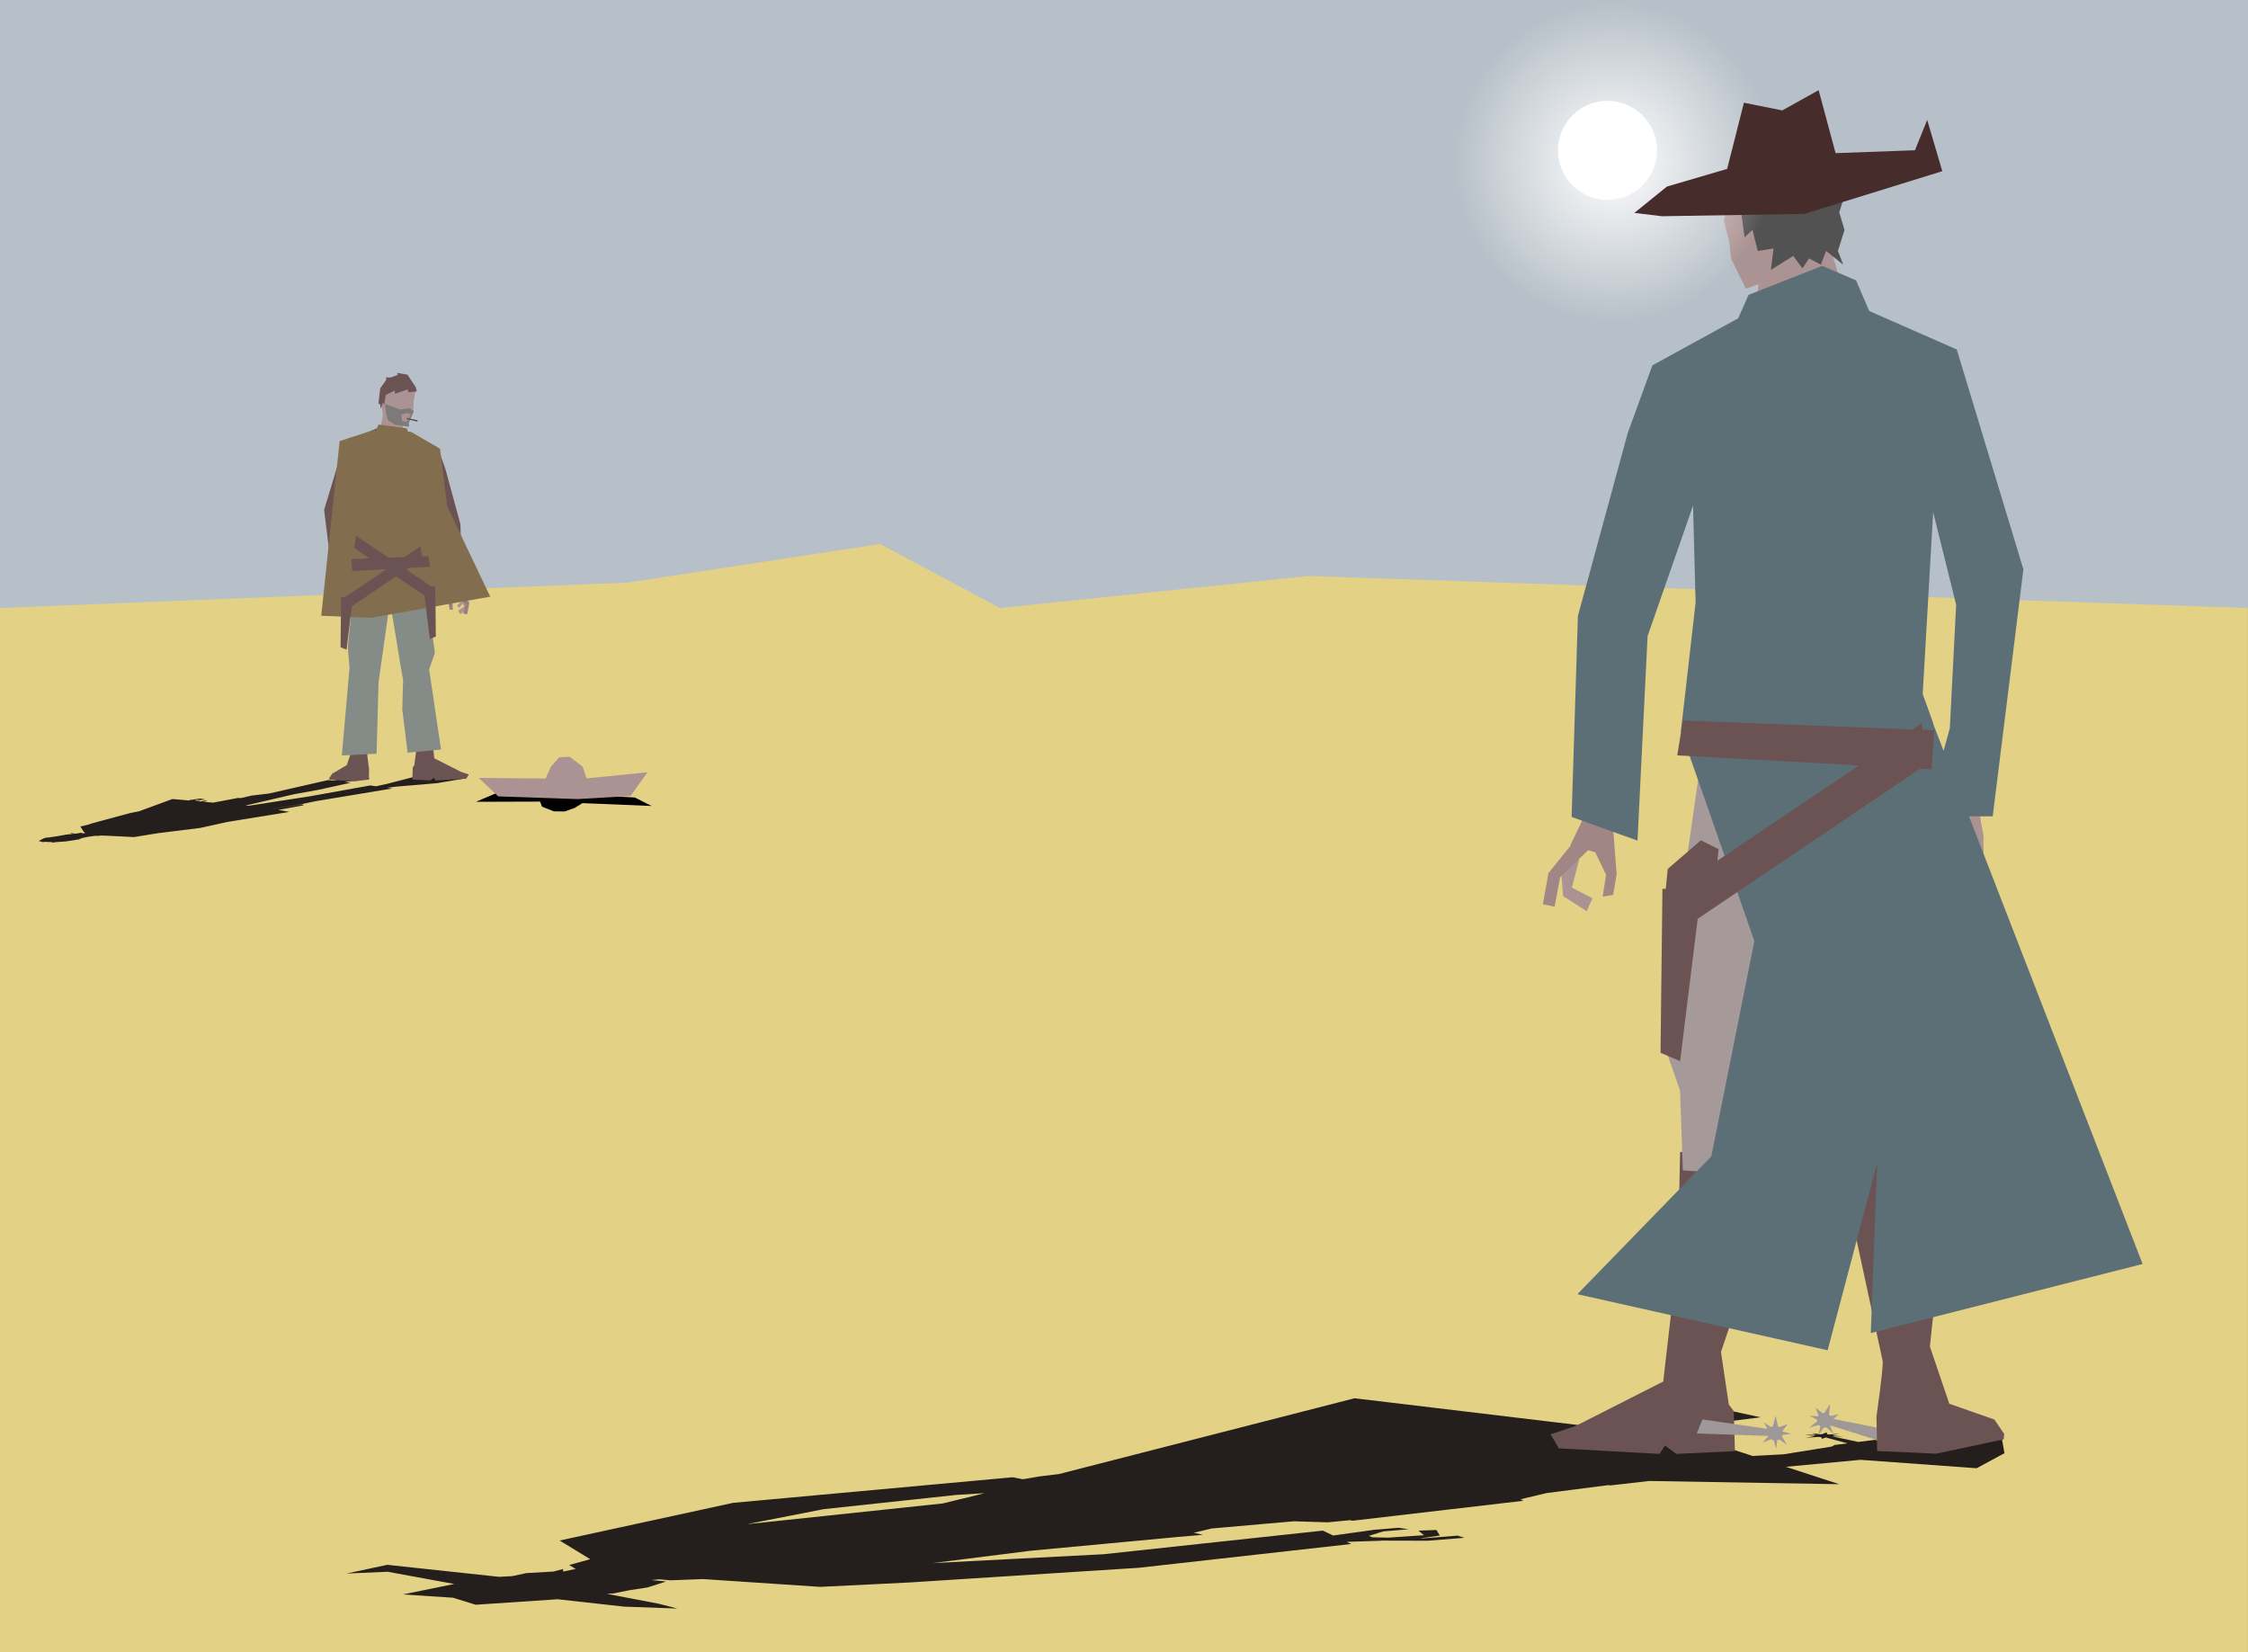<?xml version="1.0" encoding="UTF-8" standalone="no"?>
<!-- Created with Inkscape (http://www.inkscape.org/) -->

<svg
   width="1135.432"
   height="834.366"
   id="svg2"
   version="1.1"
   inkscape:version="1.2.2 (b0a8486, 2022-12-01)"
   sodipodi:docname="sunset_v2colourremix.svg"
   inkscape:export-filename="C:\Users\iie\Desktop\sunset.png"
   inkscape:export-xdpi="150"
   inkscape:export-ydpi="150"
   xmlns:inkscape="http://www.inkscape.org/namespaces/inkscape"
   xmlns:sodipodi="http://sodipodi.sourceforge.net/DTD/sodipodi-0.dtd"
   xmlns:xlink="http://www.w3.org/1999/xlink"
   xmlns="http://www.w3.org/2000/svg"
   xmlns:svg="http://www.w3.org/2000/svg"
   xmlns:rdf="http://www.w3.org/1999/02/22-rdf-syntax-ns#"
   xmlns:cc="http://creativecommons.org/ns#"
   xmlns:dc="http://purl.org/dc/elements/1.1/">
  <rect width="100%" height="100%" fill="#808080" stroke="none"/>
  <defs
     id="defs4">
    <linearGradient
       inkscape:collect="always"
       id="linearGradient4007">
      <stop
         style="stop-color:#ffffff;stop-opacity:1;"
         offset="0"
         id="stop4009" />
      <stop
         style="stop-color:#ffffff;stop-opacity:0;"
         offset="1"
         id="stop4011" />
    </linearGradient>
    <radialGradient
       inkscape:collect="always"
       xlink:href="#linearGradient4007"
       id="radialGradient4013"
       cx="189.286"
       cy="67.666"
       fx="189.286"
       fy="67.666"
       r="25"
       gradientUnits="userSpaceOnUse" />
  </defs>
  <sodipodi:namedview
     id="base"
     pagecolor="#ffffff"
     bordercolor="#666666"
     borderopacity="1.0"
     inkscape:pageopacity="0.0"
     inkscape:pageshadow="2"
     inkscape:zoom="0.68"
     inkscape:cx="491.91176"
     inkscape:cy="141.91176"
     inkscape:document-units="px"
     inkscape:current-layer="layer1"
     showgrid="false"
     inkscape:window-width="1652"
     inkscape:window-height="1099"
     inkscape:window-x="0"
     inkscape:window-y="25"
     inkscape:window-maximized="0"
     fit-margin-top="0"
     fit-margin-left="0"
     fit-margin-right="0"
     fit-margin-bottom="0"
     inkscape:showpageshadow="2"
     inkscape:pagecheckerboard="0"
     inkscape:deskcolor="#d1d1d1" />
  <g
     inkscape:label="Layer 1"
     inkscape:groupmode="layer"
     id="layer1"
     transform="translate(80.832,-308.89)">
    <g
       id="g79936">
      <rect
         style="fill:#b7c0c8;fill-opacity:1;stroke:none"
         id="rect3219"
         width="1135.411"
         height="307.086"
         x="-80.812"
         y="308.89"
         inkscape:export-filename="C:\Users\iie\Desktop\duel.png"
         inkscape:export-xdpi="150"
         inkscape:export-ydpi="150" />
      <path
         style="fill:#e3d185;fill-opacity:1;stroke:none"
         d="m -80.832,615.956 317.154,-12.853 127.334,-19.472 60.609,32.325 155.563,-16.162 474.751,16.162 0,527.3 -1135.411,0 z"
         id="rect3219-7"
         inkscape:connector-curvature="0"
         sodipodi:nodetypes="ccccccccc"
         inkscape:export-filename="C:\Users\iie\Desktop\duel.png"
         inkscape:export-xdpi="150"
         inkscape:export-ydpi="150" />
      <path
         style="fill:#241f1c;fill-opacity:1;stroke:none"
         d="m 122.629,1114.138 25.301,1.647 11.514,3.556 41.339,-2.775 33.592,3.726 26.933,0.966 -9.416,-2.415 -26.15,-4.997 3.262,-0.215 8.113,-1.629 8.944,-1.363 9.607,-3.033 -7.463,-0.739 3.946,-0.376 5.582,0.51 16.497,-0.626 59.24,3.947 45.33,-2.242 115.548,-7.401 107.315,-12.017 -2.295,-1.078 17.443,-0.573 -0.104,-0.051 23.129,0.061 0.054,0.041 18.921,-1.529 -3.417,-1.095 -17.581,1.384 -1.204,-0.023 9.783,-1.391 -1.689,-2.821 -9.074,0.344 2.776,2.309 -17.792,1.179 0.487,0.045 -8.758,-0.187 -1.812,-0.706 7.322,-2.267 12.799,-1.092 -5.141,-0.73 -12.982,1.066 0.15,0.03 -20.135,2.803 -5.238,-2.468 -110.734,11.924 -86.41,4.485 49.589,-6.25 72.819,-6.814 0.215,-0.05 13.975,-1.176 -4.66,-1.034 9.107,-2.17 41.423,-3.628 17.19,0.524 11.223,-1.086 1.29,0.276 86.243,-10.064 -1.339,-0.787 13.216,-3.138 31.06,-3.989 0.853,0.169 19.811,-2.263 95.98,1.634 -26.984,-8.795 37.725,-3.521 58.645,4.249 14.063,-7.602 -1.65,-9.117 -31.808,8.258 -6.644,0.078 -0.151,-1.422 -25.223,-4.527 -8.316,1.057 -13.204,-2.805 5.809,0.054 -5.21,-0.467 c -0.032,-0.089 -0.18,-0.184 -0.422,-0.268 l 3.417,-0.726 -4.903,0.443 c -0.372,-0.044 -0.795,-0.083 -1.222,-0.108 l -0.313,-0.973 -2.339,0.94 c -0.374,0.01 -0.701,0.023 -1.057,0.047 l -4.016,-0.61 2.184,0.821 c -0.079,0.015 -0.137,0.025 -0.208,0.041 l -5.655,0.01 4.744,0.467 c 0.023,0.064 0.153,0.127 0.283,0.189 l -4.467,0.836 6.498,-0.434 c 0.4,0.039 0.815,0.077 1.261,0.096 l 0.425,0.872 1.933,-0.692 10.974,2.968 -6.528,0.828 -1.478,0.813 -24.23,3.897 -15.68,0.839 -28.453,-9.28 -69.023,4.515 30.225,-5.536 12.32,-1.36 -2.974,-0.353 13.078,-2.397 c 9.281,-1.003 20.965,-1.984 31.237,-2.921 l 17.597,-2.19 -22.484,-4.886 -34.892,-4.525 -3.007,0.296 -3.53,1.686 10.028,4.593 -21.903,5.114 c -5.51,0.529 -11.032,1.061 -16.552,1.588 l -112.724,-13.49 -149.387,38.296 -9.814,1.18 -5.474,0.964 -2.882,0.464 -5.115,-1.012 -141.222,12.926 -87.616,19.034 15.44,9.418 -10.653,2.959 3.325,1.957 -5.779,1.231 -0.649,0.046 0.124,-1.224 -4.998,1.273 -13.659,0.789 -6.934,1.504 -6.691,0.386 -56.602,-6.076 -20.593,4.401 20.773,-0.907 33.688,6.181 -26.003,5.286 z m 173.668,-35.47 38.934,-7.61 66.91,-7.174 14.283,-0.911 -9.939,2.547 -0.19,-0.017 -10.979,2.68 z"
         id="path3004-7-1-6-5"
         inkscape:connector-curvature="0"
         sodipodi:nodetypes="cccccccccccccccccccccccccccccccccccccccccccccccccccccccccccccccccccccccccccccccccccccccccccccccccccccccccccccccccccccccccccccccccccccccccccccccccc"
         inkscape:export-filename="C:\Users\iie\Desktop\duel.png"
         inkscape:export-xdpi="150"
         inkscape:export-ydpi="150" />
      <path
         style="fill:#6c5353;fill-opacity:1;stroke:none"
         d="m 810.082,891.072 -42.323,-0.424 -1.08,51.491 -7.437,64.467 -44.237,22.442 -12.688,4.229 4.229,7.069 50.812,2.809 2.809,-4.229 5.649,4.229 29.635,-1.389 -0.583,-20.175 -2.504,-3.381 -3.951,-26.529 22.378,-66.46 z"
         id="path2994-2-8-9"
         inkscape:connector-curvature="0"
         sodipodi:nodetypes="cccccccccccccccc"
         inkscape:export-filename="C:\Users\iie\Desktop\duel.png"
         inkscape:export-xdpi="150"
         inkscape:export-ydpi="150" />
      <path
         style="fill:#241f1c;fill-opacity:1;stroke:none"
         d="m -58.954,734.23 0.538,-0.19 3.331,0.123 1.337,0.245 0.939,-0.207 5.37,-0.372 7.118,-1.135 -0.585,-0.038 1.82,-0.468 -1.489,0.201 3.639,-0.794 4.511,-0.649 0.619,0.141 2.131,-0.224 0.056,0.009 2.463,0.067 14.007,0.704 12.09,-1.959 21.286,-2.653 13.711,-3.024 31.345,-5.08 -5.568,-0.995 12.872,-2.368 -0.737,-0.478 -14.872,2.356 -0.112,-0.018 13.094,-2.12 8.368,-1.727 -0.03,-0.014 39.066,-6.475 -2.706,-0.361 5.237,-0.624 12.024,-0.992 8.034,-0.706 14.297,-2.409 -16.463,-1.304 -9.185,0.462 -13.807,3.584 c -1.83,0.404 -3.754,0.854 -5.635,1.243 l -3.031,-0.403 -30.415,5.465 -31.019,4.795 -1.462,-0.131 c 7.619,-1.813 17.536,-4.065 24.119,-5.644 l 12.59,-2.27 16.359,-3.601 -2.879,-0.335 6.17,-0.964 1.32,-0.086 5.179,-0.933 -5.063,-0.916 -2.087,0.036 0.553,-0.276 -10.012,-1.327 -2.574,0.217 1.261,0.56 2.42,2.325 -3.075,0.669 -2.603,-0.31 -29.891,6.803 -8.632,1.013 -5.593,1.267 -1.477,-0.045 -12.46,2.361 -4.984,-0.443 1.965,-0.463 -0.74,-0.195 -2.669,0.53 -3.081,-0.278 2.376,-0.071 0.931,-0.315 -3.194,0.146 -0.103,0.019 0.987,-0.306 3.403,-0.025 0.913,-0.388 -2.247,0.047 1.098,-0.147 -1.049,-0.208 -5.456,0.793 0.037,0.005 -0.326,0.215 -8.468,-0.749 -16.893,6.208 -4.373,0.847 -18.762,5.075 -3.445,1.072 -3.031,0.668 1.699,2.691 0.809,0.144 -0.978,0.343 0.934,0.217 -0.756,0.147 -1.535,-0.355 -1.519,0.302 -1.728,0.181 -1.372,-0.462 -0.759,0.058 1.588,0.461 -4.27,0.456 0.041,0.095 -0.544,0.057 -3.623,0.637 -4.492,0.651 -0.444,-0.052 -1.397,0.357 -2.73,1.387 2.375,0.628 z"
         id="path3168-7"
         inkscape:connector-curvature="0"
         sodipodi:nodetypes="ccccccccccccccccccccccccccccccccccccccccccccccccccccccccccccccccccccccccccccccccccccccccccccccccccccccccccccc"
         inkscape:export-filename="C:\Users\iie\Desktop\duel.png"
         inkscape:export-xdpi="150"
         inkscape:export-ydpi="150" />
      <path
         style="fill:#ac9393;fill-opacity:1;stroke:none"
         d="m 123.005,500.017 -8.296,0.507 -2.721,13.204 0.579,4.939 -1.166,5.971 11.39,4.268 -0.187,-5.815 1.814,-0.009 3.519,-7.455 0.176,-4.238 1.08,-5.556 z"
         id="path3168"
         inkscape:connector-curvature="0"
         sodipodi:nodetypes="cccccccccccc"
         inkscape:export-filename="C:\Users\iie\Desktop\duel.png"
         inkscape:export-xdpi="150"
         inkscape:export-ydpi="150" />
      <path
         style="fill:#ac9393;fill-opacity:1;stroke:none"
         d="m 150.994,609.202 1.01,3.601 -1.918,1.654 0.695,1.602 2.169,-2.265 -0.048,-3.907 z"
         id="path2996-4-3"
         inkscape:connector-curvature="0"
         inkscape:export-filename="C:\Users\iie\Desktop\duel.png"
         inkscape:export-xdpi="150"
         inkscape:export-ydpi="150"
         inkscape:transform-center-x="-6.6895517"
         inkscape:transform-center-y="18.275397" />
      <path
         style="fill:#ac9393;fill-opacity:1;stroke:none"
         d="m 151.993,611.038 1.577,4.257 -2.995,1.955 1.085,1.894 3.387,-2.678 -0.075,-4.619 z"
         id="path2996-4"
         inkscape:connector-curvature="0"
         inkscape:export-filename="C:\Users\iie\Desktop\duel.png"
         inkscape:export-xdpi="150"
         inkscape:export-ydpi="150"
         inkscape:transform-center-x="2.23583"
         inkscape:transform-center-y="1.6071429" />
      <path
         style="fill:#957f7f;fill-opacity:1;stroke:none"
         d="m 145.41,601.669 3.419,-1.085 4.043,8.382 -0.079,0.024 3.395,4.221 0.06,-0.025 -1.086,5.813 -1.982,-0.139 1.104,-4.548 -4.139,-4.55 -1.11,0.324 -1.316,2.93 0.169,3.924 -1.612,-0.273 -0.587,-3.393 0.058,0.003 0.564,-7.43 -0.899,-4.18 z"
         id="path2999-5"
         inkscape:connector-curvature="0"
         inkscape:export-filename="C:\Users\iie\Desktop\duel.png"
         inkscape:export-xdpi="150"
         inkscape:export-ydpi="150"
         sodipodi:nodetypes="ccccccccccccccccccc" />
      <path
         style="fill:#ac9393;fill-opacity:1;stroke:none"
         d="m 95.336,604.792 1.78,1.644 2.044,2.312 2.044,4.22 -1.133,0.169 -2.148,-2.803 -1.353,-0.249 0.706,4.717 1.331,3.215 -0.913,0.373 -1.857,-3.189 -1.517,-4.465 0.489,4.645 1.693,4.143 -1.203,0.118 -2.187,-3.904 -1.111,-4.252 0.424,4.254 1.379,3.783 -0.949,0.075 -1.697,-3.752 -0.742,-3.911 -0.3,3.399 0.972,2.652 -0.864,0.06 -1.207,-3.099 0.024,-7.534 0.376,-1.914 0.36,-2.528 4.487,-0.857 z"
         id="path2998-5"
         inkscape:connector-curvature="0"
         sodipodi:nodetypes="ccccccccccccccccccccccccccccccc"
         inkscape:export-filename="C:\Users\iie\Desktop\duel.png"
         inkscape:export-xdpi="150"
         inkscape:export-ydpi="150" />
      <path
         style="fill:#6c5353;fill-opacity:1;stroke:none"
         d="m 122.974,656.514 12.949,-0.13 0.331,15.754 2.275,19.724 13.534,6.866 3.882,1.294 -1.294,2.163 -15.546,0.859 -0.859,-1.294 -1.728,1.294 -9.067,-0.425 0.178,-6.173 0.766,-1.034 1.209,-8.991 -6.847,-19.459 z"
         id="path2994-1"
         inkscape:connector-curvature="0"
         sodipodi:nodetypes="cccccccccccccccc"
         inkscape:export-filename="C:\Users\iie\Desktop\duel.png"
         inkscape:export-xdpi="150"
         inkscape:export-ydpi="150" />
      <path
         style="fill:#6c5353;fill-opacity:1;stroke:none"
         d="m 95.403,655.31 14.145,1.357 0.08,8.793 -5.034,23.338 c 0.127,2.652 0.633,5.727 0.982,8.5 l -0.104,5.298 -7.342,0.918 -12.597,-0.827 -0.076,-0.831 1.521,-2.229 7.339,-4.331 3.003,-8.833 c -0.716,-6.993 -1.486,-13.981 -2.25,-20.969 l -0.003,-8.016 z"
         id="path3003-5"
         inkscape:connector-curvature="0"
         sodipodi:nodetypes="ccccccccccccccc"
         inkscape:export-filename="C:\Users\iie\Desktop\duel.png"
         inkscape:export-xdpi="150"
         inkscape:export-ydpi="150" />
      <path
         style="fill:#858c87;fill-opacity:1;stroke:none"
         d="m 99.659,589.502 33.245,7.773 5.931,41.311 -2.909,8.34 6,40.521 -16.877,1.574 -2.689,-21.755 0.401,-14.973 c -2.045,-10.986 -4.446,-28.01 -6.695,-39.044 l -5.702,40.191 -0.978,36.117 -17.579,0.872 3.933,-44.456 -0.076,-0.019 -0.828,-10.721 z"
         id="path2992-1"
         inkscape:connector-curvature="0"
         sodipodi:nodetypes="cccccccccccccccc"
         inkscape:export-filename="C:\Users\iie\Desktop\duel.png"
         inkscape:export-xdpi="150"
         inkscape:export-ydpi="150" />
      <path
         style="fill:#6c5353;fill-opacity:1;stroke:none"
         d="m 125.923,527.014 14.275,7.83 3.817,10.461 7.697,28.261 0.976,31.058 -10.185,3.66 -1.562,-31.612 -7.017,-20.147 -1.64,22.59 3.785,22.5 -39.279,-11.439 5.392,-12.265 -4.006,-25.826 -4.915,19.767 0.98,19.062 3.75,13.609 -10.379,5.8e-4 -4.736,-38.162 10.297,-33.972 16.272,-7.145 z"
         id="path2985-7"
         inkscape:connector-curvature="0"
         sodipodi:nodetypes="ccccccccccccccccccccc"
         inkscape:export-filename="C:\Users\iie\Desktop\duel.png"
         inkscape:export-xdpi="150"
         inkscape:export-ydpi="150" />
      <path
         style="fill:#836d4f;fill-opacity:1;stroke:none"
         d="m 90.714,531.648 16.429,-5.357 19.643,0.714 14.643,8.571 3.571,28.929 21.786,45.714 -60.357,10.714 -25,-1.071 z"
         id="path3148"
         inkscape:connector-curvature="0"
         sodipodi:nodetypes="ccccccccc"
         inkscape:export-filename="C:\Users\iie\Desktop\duel.png"
         inkscape:export-xdpi="150"
         inkscape:export-ydpi="150" />
      <path
         style="fill:#6c5353;fill-opacity:1;stroke:none"
         d="m 98.935,579.434 38.128,25.644 1.946,-0.066 0.293,25.34 -3.022,1.294 -2.72,-21.997 -35.483,-23.953 z"
         id="path3001-1"
         inkscape:connector-curvature="0"
         sodipodi:nodetypes="cccccccc"
         inkscape:export-filename="C:\Users\iie\Desktop\duel.png"
         inkscape:export-xdpi="150"
         inkscape:export-ydpi="150" />
      <path
         style="fill:#836d4f;fill-opacity:1;stroke:none"
         d="m 125.933,528.335 -1.388,-3.127 -14.178,-1.906 -2.211,5.16 z"
         id="path2991-2"
         inkscape:connector-curvature="0"
         sodipodi:nodetypes="ccccc"
         inkscape:export-filename="C:\Users\iie\Desktop\duel.png"
         inkscape:export-xdpi="150"
         inkscape:export-ydpi="150" />
      <path
         style="fill:#6c5353;fill-opacity:1;stroke:none"
         d="m 136.358,595.114 -39.29,2.159 -0.432,-6.045 38.858,-1.511 z"
         id="path2997-6"
         inkscape:connector-curvature="0"
         sodipodi:nodetypes="ccccc"
         inkscape:export-filename="C:\Users\iie\Desktop\duel.png"
         inkscape:export-xdpi="150"
         inkscape:export-ydpi="150" />
      <path
         style="fill:#6c5353;fill-opacity:1;stroke:none"
         d="m 131.539,584.828 -38.128,25.644 -1.946,-0.066 -0.293,25.34 3.022,1.294 2.72,-21.997 35.483,-23.953 z"
         id="path3001-1-2"
         inkscape:connector-curvature="0"
         sodipodi:nodetypes="cccccccc"
         inkscape:export-filename="C:\Users\iie\Desktop\duel.png"
         inkscape:export-xdpi="150"
         inkscape:export-ydpi="150" />
      <path
         style="fill:#7e7a7a;fill-opacity:1;stroke:none"
         d="m 113.687,512.928 0.477,4.545 0.911,3.62 3.654,2.374 7.015,0.96 -0.107,-1.921 2.587,-6.055 -2.267,-1.387 -4.855,0.64 z m 8.125,5.295 3.077,-0.744 1.846,0.508 -2.1,3.837 -2.332,-0.206 z"
         id="path3200"
         inkscape:connector-curvature="0"
         sodipodi:nodetypes="cccccccccccccccc"
         inkscape:export-filename="C:\Users\iie\Desktop\duel.png"
         inkscape:export-xdpi="150"
         inkscape:export-ydpi="150" />
      <path
         style="fill:#6c5353;fill-opacity:1;stroke:none"
         d="m 111.226,504.991 -0.947,7.927 0.709,-0.19 0.619,2.666 0.837,-3.183 0.763,1.049 0.762,-4.878 4.573,-2.286 0.152,1.677 6.326,-2.21 0.533,1.448 4.116,-0.457 -0.457,-2.058 -4.268,-6.402 -5.226,-0.88 0.428,0.94 -3.634,1.416 -2.398,-0.108 0.16,1.223 z"
         id="path3205"
         inkscape:connector-curvature="0"
         sodipodi:nodetypes="cccccccccccccccccccc"
         inkscape:export-filename="C:\Users\iie\Desktop\duel.png"
         inkscape:export-xdpi="150"
         inkscape:export-ydpi="150" />
      <path
         style="fill:#4a4848;fill-opacity:1;stroke:none"
         d="m 124.501,519.989 5.739,1.19 -0.414,0.614 -5.384,-1.343 z"
         id="path3198"
         inkscape:connector-curvature="0"
         inkscape:export-filename="C:\Users\iie\Desktop\duel.png"
         inkscape:export-xdpi="150"
         inkscape:export-ydpi="150" />
      <path
         style="fill:#000000;fill-opacity:1;stroke:none"
         d="m 198.845,718.633 5.499,0.082 5.12,-1.811 3.871,-2.41 34.934,1.443 -8.504,-4.293 -41.256,-2.133 -27.951,-0.375 -10.995,4.68 32.388,-0.098 0.967,2.554 z"
         id="path3014-7"
         inkscape:connector-curvature="0"
         sodipodi:nodetypes="cccccccccccc"
         inkscape:export-filename="C:\Users\iie\Desktop\duel.png"
         inkscape:export-xdpi="150"
         inkscape:export-ydpi="150" />
      <path
         style="fill:#ac9393;fill-opacity:1;stroke:none"
         d="m 206.874,691.071 -5.263,0.293 -4.136,4.703 -2.705,6 -33.808,-0.312 9.828,9.332 40.1,1.375 26.735,-1.581 8.561,-11.957 -30.762,3.083 -1.954,-5.911 z"
         id="path3014"
         inkscape:connector-curvature="0"
         sodipodi:nodetypes="cccccccccccc"
         inkscape:export-filename="C:\Users\iie\Desktop\duel.png"
         inkscape:export-xdpi="150"
         inkscape:export-ydpi="150" />
      <path
         style="fill:#ac9393;fill-opacity:1;stroke:none"
         d="m 819.762,384.972 -19.277,6.749 c -3.5,4.926 -10.566,10.088 -12.163,15.8 l 3.34,5.573 -1.859,7.105 2.577,9.855 1.17,9.579 7.405,15.06 6.405,-2.26 -2.336,21.457 49.802,-1.882 -9.576,-32.761 2.373,-10.124 0.703,-35.741 z"
         id="path3004-7-1-6"
         inkscape:connector-curvature="0"
         sodipodi:nodetypes="ccccccccccccccc"
         inkscape:export-filename="C:\Users\iie\Desktop\duel.png"
         inkscape:export-xdpi="150"
         inkscape:export-ydpi="150" />
      <path
         style="fill:#ac9393;fill-opacity:1;stroke:none"
         d="m 716.827,742.812 -3.721,14.364 10.385,5.367 -2.901,6.518 -11.898,-7.588 -1.284,-15.046 z"
         id="path2996-6-7-1"
         inkscape:connector-curvature="0"
         inkscape:export-filename="C:\Users\iie\Desktop\duel.png"
         inkscape:export-xdpi="150"
         inkscape:export-ydpi="150" />
      <path
         style="fill:#a18686;fill-opacity:1;stroke:none"
         d="m 736.748,711.81 -11.175,-3.546 -13.215,27.398 0.259,0.078 -11.095,13.796 -0.198,-0.082 -2.87,16.083 5.895,1.295 2.813,-14.865 14.112,-13.704 3.629,1.06 5.467,11.328 -1.719,11.076 5.27,-0.891 1.919,-11.09 -0.189,0.011 -1.843,-24.285 2.938,-13.663 z"
         id="path2999-1-4-8"
         inkscape:connector-curvature="0"
         inkscape:export-filename="C:\Users\iie\Desktop\duel.png"
         inkscape:export-xdpi="150"
         inkscape:export-ydpi="150" />
      <path
         style="fill:#ac9393;fill-opacity:1;stroke:none"
         d="m 900.416,722.019 -5.817,5.372 -6.682,7.556 -6.681,13.792 3.704,0.551 7.022,-9.162 4.422,-0.815 -2.309,15.417 -4.35,10.507 2.983,1.218 6.07,-10.423 4.96,-14.594 -1.599,15.182 -5.533,13.54 3.934,0.387 7.149,-12.759 3.632,-13.897 -1.387,13.904 -4.507,12.363 3.101,0.244 5.548,-12.264 2.426,-12.783 0.982,11.11 -3.177,8.669 2.823,0.196 3.944,-10.129 -0.079,-24.624 -1.229,-6.257 -1.176,-8.264 -14.665,-2.803 z"
         id="path2998-4-0-9"
         inkscape:connector-curvature="0"
         sodipodi:nodetypes="ccccccccccccccccccccccccccccccc"
         inkscape:export-filename="C:\Users\iie\Desktop\duel.png"
         inkscape:export-xdpi="150"
         inkscape:export-ydpi="150" />
      <path
         style="fill:#a69999;fill-opacity:1;stroke:none"
         d="m 886.286,672.044 -108.662,25.406 -19.386,135.025 9.508,27.258 1.402,40.223 38.821,2.809 2.809,-25.493 c 6.685,-35.907 14.531,-91.552 21.882,-127.617 l 22.764,127.649 0.238,19.04 43.156,-1.235 0.278,-38.495 0.247,-0.061 2.708,-35.042 z"
         id="path2992-2-9-2"
         inkscape:connector-curvature="0"
         sodipodi:nodetypes="ccccccccccccccc"
         inkscape:export-filename="C:\Users\iie\Desktop\duel.png"
         inkscape:export-xdpi="150"
         inkscape:export-ydpi="150" />
      <path
         style="fill:#9e9898;fill-opacity:1;stroke:none"
         d="m 843.493,1017.904 -0.477,5.398 c 0.279,0.229 0.539,0.491 0.738,0.784 l 4.213,-1.06 -2.784,2.482 32.523,6.452 0.322,7.612 -34.563,-10.873 1.66,4.13 -3.485,-3.04 c -0.428,0.117 -0.894,0.156 -1.349,0.112 l -2.617,3.626 0.91,-4.261 c -0.298,-0.201 -0.574,-0.438 -0.798,-0.708 l -4.691,1.291 3.875,-3.151 c -0.042,-0.287 -0.051,-0.564 -0.024,-0.86 l -3.863,-1.952 4.41,0.312 c 0.051,-0.081 0.095,-0.166 0.151,-0.241 l -1.338,-4.106 3.364,2.727 c 0.306,-0.083 0.636,-0.116 0.959,-0.119 z"
         id="path78615"
         inkscape:connector-curvature="0"
         sodipodi:nodetypes="cccccccccccccccccccccccc"
         inkscape:export-filename="C:\Users\iie\Desktop\duel.png"
         inkscape:export-xdpi="150"
         inkscape:export-ydpi="150" />
      <path
         style="fill:#6c5353;fill-opacity:1;stroke:none"
         d="m 900.195,887.137 -46.234,4.437 -0.261,28.739 16.454,76.279 c -0.416,8.667 -2.07,18.719 -3.21,27.783 l 0.34,17.318 29.775,1.348 34.156,-7.244 0.247,-2.716 -4.97,-7.285 -22.751,-7.964 -9.817,-28.872 c 2.34,-22.858 4.857,-45.697 7.354,-68.538 l 0.01,-26.201 z"
         id="path3003-8-4-3"
         inkscape:connector-curvature="0"
         sodipodi:nodetypes="ccccccccccccccc"
         inkscape:export-filename="C:\Users\iie\Desktop\duel.png"
         inkscape:export-xdpi="150"
         inkscape:export-ydpi="150" />
      <path
         style="fill:#5c6f77;fill-opacity:1;stroke:none"
         d="m 854.297,462.019 -53.847,5.792 -46.672,25.577 -12.467,34.206 -25.172,92.368 -3.17,101.521 33.276,11.942 5.101,-103.309 22.955,-65.861 1.287,49.032 -7.413,64.788 37.105,106.051 -21.739,108.763 -67.664,69.608 126.407,28.318 25.056,-94.799 -3.269,86.099 137.3,-34.873 -87.696,-226.092 11.99,0 15.494,-124.738 -33.658,-111.032 z m 41.285,105.573 11.609,46.768 -3.194,62.309 -3.146,11.394 -5.339,-13.778 0.167,-0.047 -5.387,-14.827 z"
         id="path2985-3-4-7"
         inkscape:connector-curvature="0"
         sodipodi:nodetypes="ccccccccccccccccccccccccccccccc"
         inkscape:export-filename="C:\Users\iie\Desktop\duel.png"
         inkscape:export-xdpi="150"
         inkscape:export-ydpi="150" />
      <path
         style="fill:#6c5353;fill-opacity:1;stroke:none"
         d="m 760.272,760.209 1.247,-12.473 16.714,-14.469 8.981,4.49 -1.497,14.219 -18.959,10.727 z"
         id="path3021-2-8-5"
         inkscape:connector-curvature="0"
         sodipodi:nodetypes="ccccccc"
         inkscape:export-filename="C:\Users\iie\Desktop\duel.png"
         inkscape:export-xdpi="150"
         inkscape:export-ydpi="150" />
      <path
         style="fill:#6c5353;fill-opacity:1;stroke:none"
         d="m 889.819,674.157 -124.622,83.817 -6.359,-0.216 -0.957,82.824 9.878,4.229 8.891,-71.896 115.978,-78.291 z"
         id="path3001-16-2-4"
         inkscape:connector-curvature="0"
         sodipodi:nodetypes="cccccccc"
         inkscape:export-filename="C:\Users\iie\Desktop\duel.png"
         inkscape:export-xdpi="150"
         inkscape:export-ydpi="150" />
      <path
         style="fill:#5c6f77;fill-opacity:1;stroke:none"
         d="m 797.046,469.756 5.316,-11.972 37.195,-14.632 17.094,7.332 8.467,19.757 z"
         id="path2991-5-5-1"
         inkscape:connector-curvature="0"
         sodipodi:nodetypes="cccccc"
         inkscape:export-filename="C:\Users\iie\Desktop\duel.png"
         inkscape:export-xdpi="150"
         inkscape:export-ydpi="150" />
      <path
         sodipodi:type="arc"
         style="fill:#ffffff;fill-opacity:1;stroke:none"
         id="path3132"
         sodipodi:cx="189.28572"
         sodipodi:cy="67.665909"
         sodipodi:rx="25"
         sodipodi:ry="25"
         d="m 214.286,67.666 c 0,13.807 -11.193,25 -25,25 -13.807,0 -25,-11.193 -25,-25 0,-13.807 11.193,-25 25,-25 13.807,0 25,11.193 25,25 z"
         transform="translate(541.807,317.144)"
         inkscape:export-filename="C:\Users\iie\Desktop\duel.png"
         inkscape:export-xdpi="150"
         inkscape:export-ydpi="150" />
      <path
         style="fill:#525252;fill-opacity:1;stroke:none"
         d="m 798.351,414.32 1.992,14.42 3.984,-3.762 2.656,10.658 7.967,-1.254 -1.328,10.815 11.287,-7.053 4.648,6.269 3.32,-5.016 5.975,3.135 2.656,-6.896 8.631,6.896 -2.656,-6.896 3.32,-10.658 -2.656,-8.777 3.32,-10.658 c 0.684,-2.845 1.226,-9.719 -2.034,-11.406 l -18.303,-9.472 -9.14,-6.99 -0.4,5.725 -13.264,-2.284 -10.172,6.032 -4.427,8.933 -6.497,5.388 z"
         id="path3000-7-5-2"
         inkscape:connector-curvature="0"
         sodipodi:nodetypes="ccccccccccccccccscccccccc"
         inkscape:export-filename="C:\Users\iie\Desktop\duel.png"
         inkscape:export-xdpi="150"
         inkscape:export-ydpi="150" />
      <path
         style="fill:#6c5353;fill-opacity:1;stroke:none"
         d="m 766.335,690.386 128.419,7.056 1.411,-19.757 -127.007,-4.939 z"
         id="path2997-61-1-3"
         inkscape:connector-curvature="0"
         sodipodi:nodetypes="ccccc"
         inkscape:export-filename="C:\Users\iie\Desktop\duel.png"
         inkscape:export-xdpi="150"
         inkscape:export-ydpi="150" />
      <path
         sodipodi:type="arc"
         style="fill:url(#radialGradient4013);fill-opacity:1;stroke:none"
         id="path3132-9"
         sodipodi:cx="189.28572"
         sodipodi:cy="67.665909"
         sodipodi:rx="25"
         sodipodi:ry="25"
         d="m 214.286,67.666 c 0,13.807 -11.193,25 -25,25 -13.807,0 -25,-11.193 -25,-25 0,-13.807 11.193,-25 25,-25 13.807,0 25,11.193 25,25 z"
         transform="matrix(3.222,0,0,3.222,124.439,172.67)"
         inkscape:export-filename="C:\Users\iie\Desktop\duel.png"
         inkscape:export-xdpi="150"
         inkscape:export-ydpi="150" />
      <path
         style="fill:#472c2c;fill-opacity:1;stroke:none"
         d="m 837.728,354.42 -18.337,10.227 -19.386,-3.881 -8.485,33.423 -30.417,8.924 -16.434,13.297 13.901,1.688 71.978,-1.181 69.652,-21.568 -7.628,-25.866 -6.177,15.294 -40.094,1.465 z"
         id="path2995-8-7-3"
         inkscape:connector-curvature="0"
         sodipodi:nodetypes="ccccccccccccc"
         inkscape:export-xdpi="150"
         inkscape:export-ydpi="150"
         inkscape:export-filename="C:\Users\iie\Desktop\duel.png" />
      <path
         style="fill:#9e9898;fill-opacity:1;stroke:none"
         d="m 815.987,1023.899 -1.35,5.249 c -0.339,0.123 -0.672,0.283 -0.957,0.494 l -3.619,-2.404 1.798,3.268 -32.815,-4.754 -2.84,7.069 36.21,1.266 -2.941,3.341 4.299,-1.705 c 0.365,0.253 0.791,0.445 1.235,0.555 l 1.259,4.29 0.562,-4.321 c 0.347,-0.09 0.687,-0.222 0.988,-0.401 l 3.993,2.78 -2.604,-4.262 c 0.135,-0.257 0.236,-0.515 0.309,-0.803 l 4.293,-0.553 -4.262,-1.176 c -0.021,-0.093 -0.034,-0.188 -0.062,-0.278 l 2.63,-3.426 -4.081,1.45 c -0.261,-0.181 -0.561,-0.322 -0.864,-0.432 z"
         id="path3005-9-1-4"
         inkscape:connector-curvature="0"
         sodipodi:nodetypes="cccccccccccccccccccccccc"
         inkscape:export-filename="C:\Users\iie\Desktop\duel.png"
         inkscape:export-xdpi="150"
         inkscape:export-ydpi="150" />
    </g>
  </g>
</svg>

